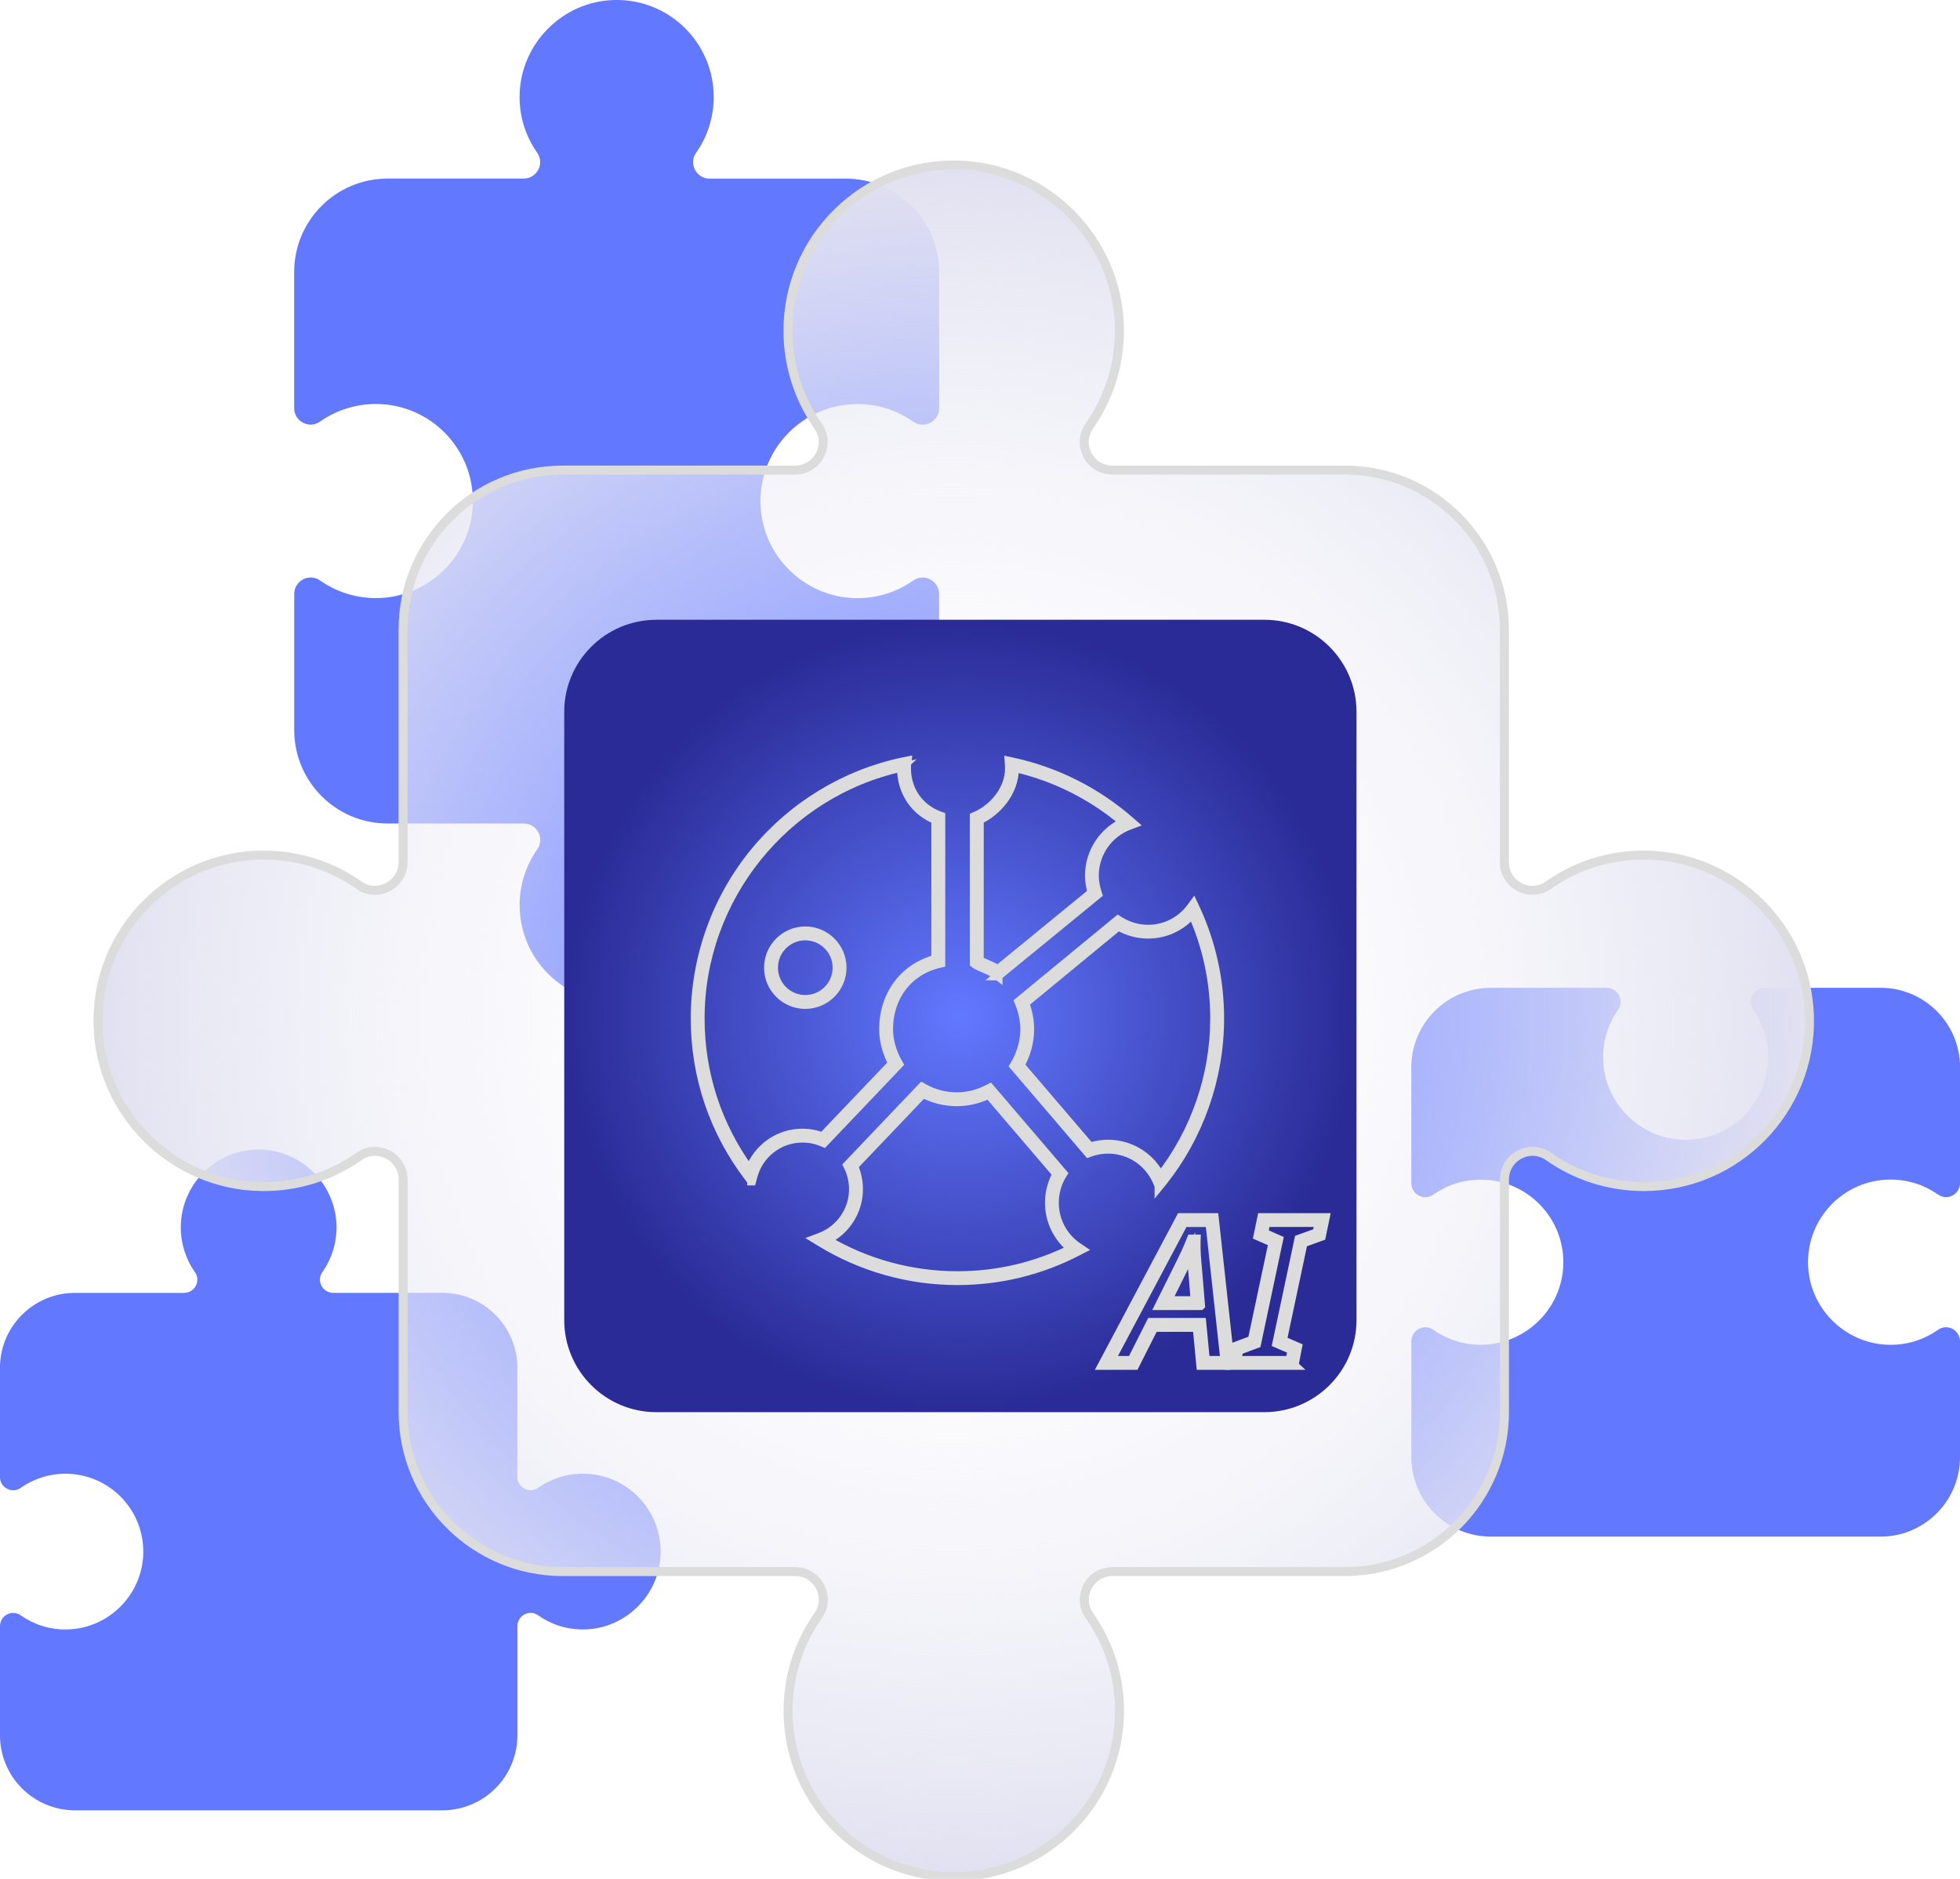 <svg width="218" height="209" viewBox="0 0 218 209" fill="none" xmlns="http://www.w3.org/2000/svg">
<g clip-path="url(#clip0_72_2279)">
<path d="M84.583 56.014C84.722 61.778 89.454 66.457 95.218 66.536C97.588 66.571 99.785 65.839 101.578 64.573C102.784 63.721 104.447 64.598 104.447 66.078V81.219C104.447 86.958 99.795 91.611 94.057 91.611H78.919C77.445 91.611 76.569 93.275 77.415 94.481C78.675 96.275 79.408 98.472 79.378 100.838C79.298 106.602 74.626 111.335 68.863 111.48C62.776 111.629 57.795 106.742 57.795 100.689C57.795 98.377 58.522 96.235 59.758 94.476C60.609 93.27 59.728 91.606 58.253 91.606H43.116C37.378 91.606 32.725 86.953 32.725 81.213V66.073C32.725 64.598 34.389 63.721 35.594 64.568C37.388 65.829 39.584 66.561 41.95 66.531C47.713 66.457 52.445 61.778 52.59 56.014C52.744 49.926 47.853 44.939 41.801 44.939C39.49 44.939 37.348 45.666 35.59 46.902C34.384 47.754 32.72 46.872 32.72 45.397V30.256C32.72 24.517 37.373 19.864 43.111 19.864H58.248C59.723 19.864 60.599 18.2 59.752 16.994C58.487 15.195 57.755 12.998 57.79 10.627C57.88 4.867 62.562 0.139 68.325 -5.09182e-05C74.407 -0.145 79.383 4.743 79.383 10.791C79.383 13.103 78.656 15.245 77.42 16.999C76.573 18.205 77.45 19.869 78.924 19.869H94.062C99.8 19.869 104.452 24.522 104.452 30.261V45.402C104.452 46.877 102.789 47.759 101.583 46.907C99.825 45.671 97.688 44.944 95.377 44.944C89.325 44.944 84.439 49.926 84.588 56.009L84.583 56.014Z" fill="#6278FF"/>
<path d="M201.099 140.635C201.219 145.543 205.239 149.523 210.145 149.593C212.162 149.623 214.035 149 215.559 147.924C216.585 147.202 218 147.949 218 149.205V162.088C218 166.971 214.04 170.932 209.159 170.932H165.819C160.937 170.932 156.977 166.971 156.977 162.088V149.205C156.977 147.949 158.392 147.202 159.418 147.924C160.942 149 162.815 149.623 164.827 149.593C169.734 149.523 173.758 145.548 173.878 140.64C174.002 135.464 169.843 131.224 164.698 131.224C162.73 131.224 160.907 131.842 159.413 132.893C158.387 133.615 156.972 132.868 156.972 131.613V118.729C156.972 113.846 160.932 109.886 165.814 109.886H178.695C179.95 109.886 180.697 111.301 179.975 112.327C178.899 113.856 178.276 115.725 178.306 117.742C178.376 122.65 182.361 126.67 187.262 126.79C192.437 126.914 196.671 122.754 196.671 117.608C196.671 115.64 196.054 113.816 195.003 112.322C194.28 111.296 195.027 109.881 196.283 109.881H209.164C214.045 109.881 218.005 113.841 218.005 118.724V131.603C218.005 132.858 216.59 133.605 215.564 132.883C214.07 131.832 212.247 131.214 210.279 131.214C205.134 131.214 200.975 135.449 201.099 140.625V140.635Z" fill="#6278FF"/>
<path d="M73.48 172.81C73.371 177.433 69.575 181.19 64.953 181.26C63.05 181.285 61.287 180.702 59.847 179.685C58.881 179.003 57.546 179.705 57.546 180.891V193.037C57.546 197.641 53.815 201.377 49.208 201.377H8.338C3.736 201.377 -9.59262e-07 197.646 -9.59262e-07 193.037V180.891C-9.59262e-07 179.705 1.335 179.003 2.301 179.685C3.741 180.702 5.504 181.285 7.407 181.26C12.034 181.195 15.825 177.438 15.934 172.81C16.049 167.927 12.129 163.937 7.277 163.937C5.424 163.937 3.706 164.52 2.296 165.511C1.33 166.194 -0.005 165.486 -0.005 164.305V152.159C-0.005 147.556 3.726 143.819 8.333 143.819H20.477C21.657 143.819 22.365 142.484 21.682 141.517C20.691 140.107 20.108 138.388 20.108 136.535C20.108 131.678 24.103 127.757 28.985 127.876C33.607 127.991 37.363 131.787 37.428 136.411C37.452 138.314 36.87 140.072 35.853 141.512C35.171 142.479 35.873 143.814 37.059 143.814H49.203C53.805 143.814 57.541 147.546 57.541 152.154V164.3C57.541 165.481 58.876 166.189 59.842 165.506C61.252 164.515 62.97 163.932 64.823 163.932C69.675 163.932 73.595 167.927 73.48 172.805V172.81Z" fill="#6278FF"/>
<path d="M201.259 113.099C201.508 123.487 193.16 131.991 182.834 131.991C178.889 131.991 175.228 130.751 172.229 128.638C170.172 127.189 167.333 128.688 167.333 131.209V157.066C167.333 166.871 159.388 174.818 149.585 174.818H123.734C121.214 174.818 119.719 177.658 121.169 179.72C123.325 182.784 124.576 186.536 124.516 190.581C124.381 200.431 116.392 208.512 106.549 208.751C96.159 209.005 87.651 200.655 87.651 190.322C87.651 186.371 88.892 182.714 91.004 179.715C92.453 177.658 90.954 174.818 88.433 174.818H62.582C52.779 174.818 44.834 166.871 44.834 157.066V131.209C44.834 128.688 41.99 127.194 39.933 128.643C36.87 130.801 33.124 132.046 29.079 131.991C19.237 131.862 11.152 123.876 10.903 114.031C10.639 103.633 18.993 95.119 29.328 95.119C33.278 95.119 36.934 96.359 39.933 98.472C41.99 99.921 44.829 98.422 44.829 95.901V70.044C44.829 60.239 52.774 52.292 62.577 52.292H88.423C90.944 52.292 92.443 49.453 90.994 47.395C88.882 44.396 87.641 40.739 87.641 36.788C87.641 26.455 96.139 18.11 106.529 18.359C116.372 18.593 124.367 26.669 124.506 36.519C124.566 40.569 123.315 44.326 121.159 47.39C119.709 49.453 121.204 52.292 123.724 52.292H149.576C159.378 52.292 167.323 60.239 167.323 70.044V95.901C167.323 98.422 170.162 99.921 172.224 98.467C175.293 96.309 179.043 95.059 183.093 95.119C192.94 95.258 201.015 103.255 201.249 113.099H201.259Z" fill="url(#paint0_radial_72_2279)" stroke="#DCDCDC" stroke-miterlimit="10"/>
<g filter="url(#filter0_d_72_2279)">
<path d="M72.992 68.943H140.635C146.288 68.943 150.876 73.531 150.876 79.186V146.843C150.876 152.498 146.288 157.086 140.635 157.086H72.997C67.344 157.086 62.756 152.498 62.756 146.843V79.191C62.756 73.536 67.344 68.948 72.997 68.948L72.992 68.943Z" fill="url(#paint1_radial_72_2279)"/>
</g>
<path d="M83.597 131.359L83.263 130.92C79.378 125.809 77.326 119.711 77.326 113.289C77.326 106.548 79.682 99.971 83.955 94.77C88.174 89.644 94.057 86.076 100.517 84.736L100.891 84.661L100.846 85.035C100.826 85.18 100.821 85.319 100.821 85.454C100.821 87.88 102.216 89.908 104.462 90.74L104.637 90.804V107.131L104.427 107.181C101.025 107.983 98.829 110.852 98.829 114.479C98.829 115.705 99.182 116.99 99.855 118.196L99.954 118.37L91.631 127.109L91.462 127.039C90.73 126.74 90.007 126.596 89.245 126.596C86.68 126.596 84.414 128.335 83.746 130.831L83.602 131.364H83.597V131.359ZM100.278 85.339C87.273 88.219 77.868 99.912 77.868 113.284C77.868 119.417 79.771 125.241 83.377 130.168C84.269 127.722 86.605 126.053 89.235 126.053C90.007 126.053 90.749 126.187 91.487 126.471L99.287 118.291C98.629 117.055 98.286 115.745 98.286 114.484C98.286 110.668 100.557 107.639 104.089 106.707V91.183C101.728 90.226 100.273 88.049 100.273 85.454V85.344L100.278 85.339ZM89.569 111.729C87.317 111.729 85.484 109.896 85.484 107.644C85.484 105.392 87.317 103.559 89.569 103.559C91.82 103.559 93.653 105.392 93.653 107.644C93.653 109.896 91.82 111.729 89.569 111.729ZM89.569 104.102C87.616 104.102 86.028 105.691 86.028 107.644C86.028 109.597 87.616 111.186 89.569 111.186C91.522 111.186 93.111 109.597 93.111 107.644C93.111 105.691 91.522 104.102 89.569 104.102Z" fill="white" stroke="#DCDCDC" stroke-miterlimit="10"/>
<path d="M111.002 108.556L110.833 108.426C110.454 108.137 109.852 107.883 109.364 107.674C108.96 107.504 108.641 107.365 108.472 107.23L108.367 107.151V90.849L108.532 90.779C110.34 89.997 112.282 87.994 112.282 85.453C112.282 85.314 112.273 85.184 112.268 85.05L112.243 84.691L112.591 84.766C117.418 85.797 121.951 88.074 125.686 91.347L126.03 91.646L125.602 91.806C123.276 92.668 121.712 94.909 121.712 97.391C121.712 97.998 121.816 98.626 122.03 99.299L122.085 99.473L110.997 108.551H111.002V108.556ZM108.915 106.872C109.065 106.956 109.324 107.066 109.578 107.17C110.026 107.365 110.569 107.594 110.987 107.868L121.468 99.289C121.273 98.626 121.179 98.003 121.179 97.391C121.179 94.835 122.698 92.508 125.004 91.467C121.492 88.483 117.298 86.38 112.83 85.369V85.448C112.83 88.159 110.833 90.296 108.915 91.198V106.867V106.872Z" fill="white" stroke="#DCDCDC" stroke-miterlimit="10"/>
<path d="M128.919 131.917L128.745 131.498C127.818 129.271 125.657 127.826 123.236 127.826C122.573 127.826 121.901 127.941 121.238 128.175L121.064 128.24L112.791 118.565L112.89 118.4C113.612 117.16 113.981 115.844 113.981 114.489C113.981 113.538 113.792 112.591 113.403 111.605L113.329 111.42L124.347 102.348L124.511 102.452C125.482 103.055 126.578 103.374 127.684 103.374C129.587 103.374 131.33 102.497 132.471 100.963L132.74 100.599L132.934 101.013C134.737 104.884 135.649 109.019 135.649 113.304C135.649 119.93 133.362 126.421 129.208 131.578L128.919 131.932V131.917ZM123.236 127.283C125.721 127.283 127.958 128.678 129.059 130.875C132.959 125.873 135.106 119.646 135.106 113.289C135.106 109.228 134.269 105.307 132.625 101.625C131.385 103.08 129.612 103.907 127.684 103.907C126.538 103.907 125.408 103.593 124.391 103.005L113.976 111.585C114.34 112.576 114.519 113.523 114.519 114.484C114.519 115.874 114.16 117.224 113.453 118.5L121.238 127.602C121.901 127.388 122.573 127.283 123.241 127.283H123.236Z" fill="white" stroke="#DCDCDC" stroke-miterlimit="10"/>
<path d="M106.485 142.449C101.07 142.449 95.78 140.949 91.183 138.115L90.71 137.826L91.228 137.631C93.444 136.799 94.934 134.657 94.934 132.295C94.934 131.409 94.734 130.542 94.366 129.794L94.281 129.625L102.55 120.941L102.734 121.046C103.875 121.684 105.115 122.007 106.415 122.007C107.635 122.007 108.776 121.723 109.907 121.14L110.096 121.041L118.22 130.542L118.115 130.711C117.557 131.633 117.264 132.694 117.264 133.79C117.264 135.773 118.245 137.626 119.884 138.732L120.262 138.986L119.854 139.196C115.68 141.353 111.182 142.449 106.475 142.449H106.48H106.485ZM91.92 137.925C96.318 140.531 101.344 141.911 106.485 141.911C110.958 141.911 115.236 140.905 119.221 138.917C117.652 137.686 116.726 135.803 116.726 133.79C116.726 132.669 117.014 131.568 117.562 130.602L109.966 121.718C108.831 122.271 107.64 122.55 106.42 122.55C105.095 122.55 103.83 122.237 102.659 121.619L94.939 129.725C95.292 130.507 95.481 131.389 95.481 132.295C95.481 134.697 94.072 136.899 91.92 137.925Z" fill="white" stroke="#DCDCDC" stroke-miterlimit="10"/>
<path d="M136.849 151.88H133.561L133.158 147.65H128.341L126.204 151.88H122.608L131.33 135.449H135.051L136.844 151.88H136.849ZM134.055 151.337H136.241L134.568 135.992H131.659L123.515 151.337H125.881L128.018 147.107H133.661L134.065 151.337H134.055ZM133.522 145.229H128.964L131.096 140.944C131.36 140.416 131.609 139.903 131.838 139.415C132.067 138.931 132.266 138.458 132.441 138.01L132.51 137.835H133.043L133.033 138.114C133.019 138.578 133.034 139.081 133.063 139.609C133.098 140.137 133.138 140.645 133.188 141.124L133.527 145.224L133.522 145.229ZM129.841 144.686H132.934L132.645 141.173C132.6 140.695 132.56 140.177 132.52 139.644C132.51 139.514 132.506 139.39 132.501 139.26C132.446 139.385 132.386 139.514 132.326 139.639C132.092 140.132 131.843 140.65 131.579 141.178L129.841 144.681V144.686Z" fill="white" stroke="#DCDCDC" stroke-miterlimit="10"/>
<path d="M143.932 151.88H136.879L137.307 149.807L139.285 149.07L141.591 138.219L139.922 137.482L140.346 135.449H147.394L146.96 137.527L144.933 138.259L142.632 149.11L144.321 149.842L143.927 151.875L143.932 151.88ZM137.546 151.337H143.484L143.713 150.166L142.019 149.429L144.475 137.85L146.497 137.118L146.731 135.987H140.789L140.545 137.158L142.214 137.895L139.758 149.474L137.78 150.211L137.546 151.337Z" fill="white" stroke="#DCDCDC" stroke-miterlimit="10"/>
</g>
<defs>
<filter id="filter0_d_72_2279" x="32.756" y="38.943" width="148.12" height="148.144" filterUnits="userSpaceOnUse" color-interpolation-filters="sRGB">
<feFlood flood-opacity="0" result="BackgroundImageFix"/>
<feColorMatrix in="SourceAlpha" type="matrix" values="0 0 0 0 0 0 0 0 0 0 0 0 0 0 0 0 0 0 127 0" result="hardAlpha"/>
<feOffset/>
<feGaussianBlur stdDeviation="15"/>
<feColorMatrix type="matrix" values="0 0 0 0 1 0 0 0 0 1 0 0 0 0 1 0 0 0 0.65 0"/>
<feBlend mode="normal" in2="BackgroundImageFix" result="effect1_dropShadow_72_2279"/>
<feBlend mode="normal" in="SourceGraphic" in2="effect1_dropShadow_72_2279" result="shape"/>
</filter>
<radialGradient id="paint0_radial_72_2279" cx="0" cy="0" r="1" gradientUnits="userSpaceOnUse" gradientTransform="translate(106.081 113.553) scale(95.178 95.198)">
<stop stop-color="white" stop-opacity="0.1"/>
<stop offset="0.1" stop-color="#FDFDFE" stop-opacity="0.14"/>
<stop offset="0.25" stop-color="#FAFAFC" stop-opacity="0.25"/>
<stop offset="0.46" stop-color="#F4F4FA" stop-opacity="0.42"/>
<stop offset="0.7" stop-color="#ECECF6" stop-opacity="0.66"/>
<stop offset="0.96" stop-color="#E3E2F1" stop-opacity="0.96"/>
<stop offset="0.99" stop-color="#E2E1F1"/>
</radialGradient>
<radialGradient id="paint1_radial_72_2279" cx="0" cy="0" r="1" gradientUnits="userSpaceOnUse" gradientTransform="translate(106.813 113.014) scale(44.062 44.072)">
<stop stop-color="#6278FF"/>
<stop offset="1" stop-color="#2A2B96"/>
</radialGradient>
<clipPath id="clip0_72_2279">
<rect width="218" height="209" fill="white"/>
</clipPath>
</defs>
</svg>
